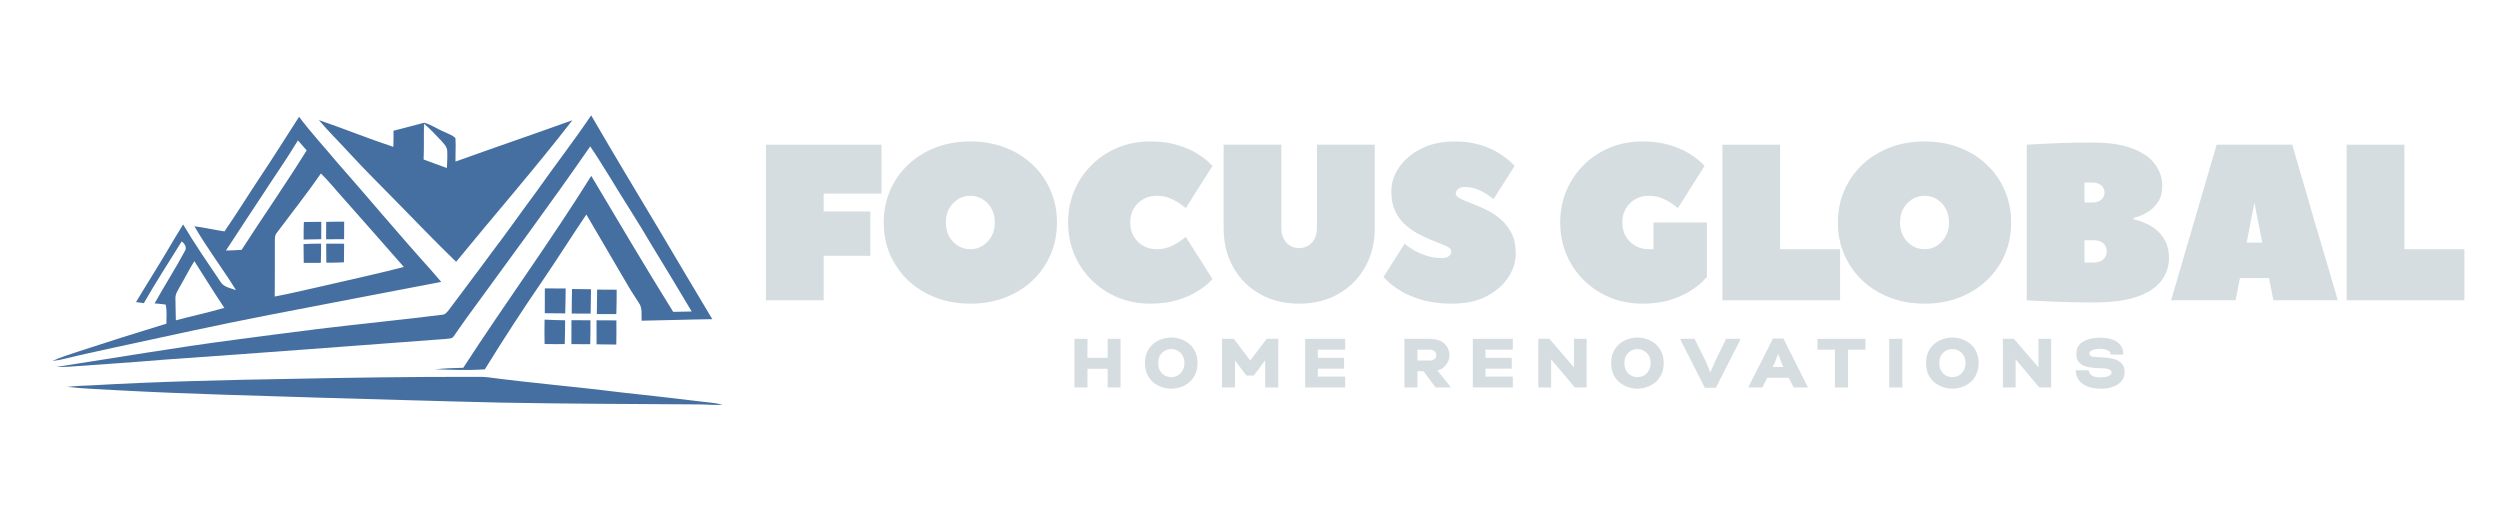 <svg xmlns="http://www.w3.org/2000/svg" xmlns:xlink="http://www.w3.org/1999/xlink" width="480" zoomAndPan="magnify" viewBox="0 0 360 75" height="100" preserveAspectRatio="xMidYMid meet"><defs><g></g><clipPath id="b0e1ec96d4"><path d="M 8 16.613 L 103 16.613 L 103 54 L 8 54 Z M 8 16.613 " clip-rule="nonzero"></path></clipPath><clipPath id="32148d2b1b"><path d="M 7.5 16.613 L 64 16.613 L 64 52 L 7.5 52 Z M 7.5 16.613 " clip-rule="nonzero"></path></clipPath><clipPath id="0b548a01b2"><path d="M 9 54 L 104.25 54 L 104.25 58.613 L 9 58.613 Z M 9 54 " clip-rule="nonzero"></path></clipPath></defs><g fill="#d6dde0" fill-opacity="1"><g transform="translate(108.375, 43.242)"><g><path d="M 1.922 -22.406 L 18.562 -22.406 L 18.562 -15.359 L 10.234 -15.359 L 10.234 -12.797 L 16.953 -12.797 L 16.953 -6.406 L 10.234 -6.406 L 10.234 0 L 1.922 0 Z M 1.922 -22.406 "></path></g></g></g><g fill="#d6dde0" fill-opacity="1"><g transform="translate(125.971, 43.242)"><g><path d="M 17.281 -11.203 C 17.281 -12.328 16.93 -13.25 16.234 -13.969 C 15.547 -14.688 14.723 -15.047 13.766 -15.047 C 12.797 -15.047 11.961 -14.688 11.266 -13.969 C 10.578 -13.25 10.234 -12.328 10.234 -11.203 C 10.234 -10.086 10.578 -9.164 11.266 -8.438 C 11.961 -7.719 12.797 -7.359 13.766 -7.359 C 14.723 -7.359 15.547 -7.719 16.234 -8.438 C 16.93 -9.164 17.281 -10.086 17.281 -11.203 Z M 26.234 -11.203 C 26.234 -9.555 25.93 -8.023 25.328 -6.609 C 24.723 -5.191 23.863 -3.953 22.75 -2.891 C 21.645 -1.836 20.328 -1.008 18.797 -0.406 C 17.273 0.188 15.598 0.484 13.766 0.484 C 11.93 0.484 10.25 0.188 8.719 -0.406 C 7.195 -1.008 5.879 -1.836 4.766 -2.891 C 3.66 -3.953 2.801 -5.191 2.188 -6.609 C 1.582 -8.023 1.281 -9.555 1.281 -11.203 C 1.281 -12.836 1.582 -14.363 2.188 -15.781 C 2.801 -17.207 3.66 -18.445 4.766 -19.5 C 5.879 -20.562 7.195 -21.391 8.719 -21.984 C 10.25 -22.578 11.93 -22.875 13.766 -22.875 C 15.598 -22.875 17.273 -22.578 18.797 -21.984 C 20.328 -21.391 21.645 -20.562 22.75 -19.5 C 23.863 -18.445 24.723 -17.207 25.328 -15.781 C 25.93 -14.363 26.234 -12.836 26.234 -11.203 Z M 26.234 -11.203 "></path></g></g></g><g fill="#d6dde0" fill-opacity="1"><g transform="translate(152.524, 43.242)"><g><path d="M 1.281 -11.203 C 1.281 -12.836 1.578 -14.363 2.172 -15.781 C 2.773 -17.207 3.613 -18.445 4.688 -19.5 C 5.758 -20.562 7.008 -21.391 8.438 -21.984 C 9.875 -22.578 11.438 -22.875 13.125 -22.875 C 14.633 -22.875 15.953 -22.695 17.078 -22.344 C 18.211 -22 19.145 -21.594 19.875 -21.125 C 20.613 -20.656 21.164 -20.242 21.531 -19.891 C 21.895 -19.535 22.078 -19.359 22.078 -19.359 L 18.234 -13.281 C 18.234 -13.281 18.039 -13.426 17.656 -13.719 C 17.281 -14.02 16.773 -14.316 16.141 -14.609 C 15.516 -14.898 14.828 -15.047 14.078 -15.047 C 12.973 -15.047 12.055 -14.688 11.328 -13.969 C 10.598 -13.25 10.234 -12.328 10.234 -11.203 C 10.234 -10.086 10.598 -9.164 11.328 -8.438 C 12.055 -7.719 12.973 -7.359 14.078 -7.359 C 14.828 -7.359 15.516 -7.504 16.141 -7.797 C 16.773 -8.098 17.281 -8.395 17.656 -8.688 C 18.039 -8.977 18.234 -9.125 18.234 -9.125 L 22.078 -3.047 C 22.078 -3.047 21.895 -2.867 21.531 -2.516 C 21.164 -2.16 20.613 -1.75 19.875 -1.281 C 19.145 -0.812 18.211 -0.398 17.078 -0.047 C 15.953 0.305 14.633 0.484 13.125 0.484 C 11.438 0.484 9.875 0.188 8.438 -0.406 C 7.008 -1.008 5.758 -1.836 4.688 -2.891 C 3.613 -3.953 2.773 -5.191 2.172 -6.609 C 1.578 -8.023 1.281 -9.555 1.281 -11.203 Z M 1.281 -11.203 "></path></g></g></g><g fill="#d6dde0" fill-opacity="1"><g transform="translate(174.278, 43.242)"><g><path d="M 12.797 -7.516 C 13.523 -7.516 14.133 -7.773 14.625 -8.297 C 15.113 -8.828 15.359 -9.531 15.359 -10.406 L 15.359 -22.406 L 23.688 -22.406 L 23.688 -10.406 C 23.688 -8.27 23.219 -6.383 22.281 -4.75 C 21.352 -3.113 20.07 -1.832 18.438 -0.906 C 16.812 0.02 14.93 0.484 12.797 0.484 C 10.66 0.484 8.773 0.02 7.141 -0.906 C 5.516 -1.832 4.238 -3.113 3.312 -4.75 C 2.383 -6.383 1.922 -8.27 1.922 -10.406 L 1.922 -22.406 L 10.234 -22.406 L 10.234 -10.406 C 10.234 -9.531 10.477 -8.828 10.969 -8.297 C 11.469 -7.773 12.078 -7.516 12.797 -7.516 Z M 12.797 -7.516 "></path></g></g></g><g fill="#d6dde0" fill-opacity="1"><g transform="translate(198.912, 43.242)"><g><path d="M 8.797 -6.078 C 9.203 -6.078 9.516 -6.176 9.734 -6.375 C 9.961 -6.582 10.078 -6.805 10.078 -7.047 C 10.078 -7.316 9.867 -7.551 9.453 -7.75 C 9.035 -7.957 8.5 -8.18 7.844 -8.422 C 7.195 -8.672 6.504 -8.973 5.766 -9.328 C 5.035 -9.68 4.336 -10.129 3.672 -10.672 C 3.016 -11.211 2.477 -11.891 2.062 -12.703 C 1.645 -13.516 1.438 -14.508 1.438 -15.688 C 1.438 -16.914 1.812 -18.07 2.562 -19.156 C 3.312 -20.25 4.367 -21.141 5.734 -21.828 C 7.098 -22.523 8.707 -22.875 10.562 -22.875 C 12.008 -22.875 13.27 -22.695 14.344 -22.344 C 15.426 -22 16.32 -21.594 17.031 -21.125 C 17.75 -20.656 18.289 -20.242 18.656 -19.891 C 19.02 -19.535 19.203 -19.359 19.203 -19.359 L 16.156 -14.562 C 16.156 -14.562 15.961 -14.707 15.578 -15 C 15.203 -15.301 14.695 -15.594 14.062 -15.875 C 13.438 -16.164 12.75 -16.312 12 -16.312 C 11.594 -16.312 11.273 -16.211 11.047 -16.016 C 10.828 -15.816 10.719 -15.598 10.719 -15.359 C 10.719 -15.098 10.926 -14.863 11.344 -14.656 C 11.758 -14.445 12.297 -14.219 12.953 -13.969 C 13.617 -13.719 14.316 -13.414 15.047 -13.062 C 15.785 -12.719 16.477 -12.27 17.125 -11.719 C 17.781 -11.176 18.316 -10.5 18.734 -9.688 C 19.148 -8.883 19.359 -7.895 19.359 -6.719 C 19.359 -5.5 18.984 -4.336 18.234 -3.234 C 17.492 -2.141 16.445 -1.242 15.094 -0.547 C 13.738 0.141 12.117 0.484 10.234 0.484 C 8.484 0.484 6.977 0.289 5.719 -0.094 C 4.469 -0.477 3.441 -0.926 2.641 -1.438 C 1.836 -1.945 1.25 -2.395 0.875 -2.781 C 0.5 -3.164 0.312 -3.359 0.312 -3.359 L 3.359 -8.156 C 3.359 -8.156 3.488 -8.047 3.75 -7.828 C 4.02 -7.617 4.395 -7.379 4.875 -7.109 C 5.352 -6.848 5.926 -6.609 6.594 -6.391 C 7.27 -6.18 8.004 -6.078 8.797 -6.078 Z M 8.797 -6.078 "></path></g></g></g><g fill="#d6dde0" fill-opacity="1"><g transform="translate(217.947, 43.242)"><g></g></g></g><g fill="#d6dde0" fill-opacity="1"><g transform="translate(223.386, 43.242)"><g><path d="M 14.078 -7.359 C 14.254 -7.359 14.406 -7.359 14.531 -7.359 C 14.656 -7.359 14.719 -7.359 14.719 -7.359 L 14.719 -11.203 L 22.406 -11.203 L 22.406 -3.359 C 22.406 -3.359 22.223 -3.164 21.859 -2.781 C 21.492 -2.395 20.926 -1.945 20.156 -1.438 C 19.395 -0.926 18.43 -0.477 17.266 -0.094 C 16.098 0.289 14.719 0.484 13.125 0.484 C 11.438 0.484 9.875 0.188 8.438 -0.406 C 7.008 -1.008 5.758 -1.836 4.688 -2.891 C 3.613 -3.953 2.773 -5.191 2.172 -6.609 C 1.578 -8.023 1.281 -9.555 1.281 -11.203 C 1.281 -12.836 1.578 -14.363 2.172 -15.781 C 2.773 -17.207 3.613 -18.445 4.688 -19.5 C 5.758 -20.562 7.008 -21.391 8.438 -21.984 C 9.875 -22.578 11.438 -22.875 13.125 -22.875 C 14.633 -22.875 15.953 -22.695 17.078 -22.344 C 18.211 -22 19.145 -21.594 19.875 -21.125 C 20.613 -20.656 21.164 -20.242 21.531 -19.891 C 21.895 -19.535 22.078 -19.359 22.078 -19.359 L 18.234 -13.281 C 18.234 -13.281 18.039 -13.426 17.656 -13.719 C 17.281 -14.02 16.773 -14.316 16.141 -14.609 C 15.516 -14.898 14.828 -15.047 14.078 -15.047 C 12.973 -15.047 12.055 -14.688 11.328 -13.969 C 10.598 -13.25 10.234 -12.328 10.234 -11.203 C 10.234 -10.086 10.598 -9.164 11.328 -8.438 C 12.055 -7.719 12.973 -7.359 14.078 -7.359 Z M 14.078 -7.359 "></path></g></g></g><g fill="#d6dde0" fill-opacity="1"><g transform="translate(246.1, 43.242)"><g><path d="M 10.234 -22.406 L 10.234 -7.359 L 18.875 -7.359 L 18.875 0 L 1.922 0 L 1.922 -22.406 Z M 10.234 -22.406 "></path></g></g></g><g fill="#d6dde0" fill-opacity="1"><g transform="translate(263.375, 43.242)"><g><path d="M 17.281 -11.203 C 17.281 -12.328 16.93 -13.25 16.234 -13.969 C 15.547 -14.688 14.723 -15.047 13.766 -15.047 C 12.797 -15.047 11.961 -14.688 11.266 -13.969 C 10.578 -13.25 10.234 -12.328 10.234 -11.203 C 10.234 -10.086 10.578 -9.164 11.266 -8.438 C 11.961 -7.719 12.797 -7.359 13.766 -7.359 C 14.723 -7.359 15.547 -7.719 16.234 -8.438 C 16.93 -9.164 17.281 -10.086 17.281 -11.203 Z M 26.234 -11.203 C 26.234 -9.555 25.93 -8.023 25.328 -6.609 C 24.723 -5.191 23.863 -3.953 22.75 -2.891 C 21.645 -1.836 20.328 -1.008 18.797 -0.406 C 17.273 0.188 15.598 0.484 13.766 0.484 C 11.93 0.484 10.25 0.188 8.719 -0.406 C 7.195 -1.008 5.879 -1.836 4.766 -2.891 C 3.66 -3.953 2.801 -5.191 2.188 -6.609 C 1.582 -8.023 1.281 -9.555 1.281 -11.203 C 1.281 -12.836 1.582 -14.363 2.188 -15.781 C 2.801 -17.207 3.66 -18.445 4.766 -19.5 C 5.879 -20.562 7.195 -21.391 8.719 -21.984 C 10.25 -22.578 11.93 -22.875 13.766 -22.875 C 15.598 -22.875 17.273 -22.578 18.797 -21.984 C 20.328 -21.391 21.645 -20.562 22.75 -19.5 C 23.863 -18.445 24.723 -17.207 25.328 -15.781 C 25.93 -14.363 26.234 -12.836 26.234 -11.203 Z M 26.234 -11.203 "></path></g></g></g><g fill="#d6dde0" fill-opacity="1"><g transform="translate(289.928, 43.242)"><g><path d="M 17.281 -11.844 L 17.281 -11.688 C 17.281 -11.688 17.445 -11.641 17.781 -11.547 C 18.125 -11.461 18.551 -11.305 19.062 -11.078 C 19.582 -10.859 20.098 -10.539 20.609 -10.125 C 21.117 -9.707 21.547 -9.164 21.891 -8.5 C 22.234 -7.844 22.406 -7.035 22.406 -6.078 C 22.406 -4.898 22.051 -3.828 21.344 -2.859 C 20.633 -1.891 19.484 -1.117 17.891 -0.547 C 16.305 0.023 14.18 0.312 11.516 0.312 C 9.805 0.312 8.223 0.285 6.766 0.234 C 5.305 0.18 4.133 0.129 3.25 0.078 C 2.363 0.023 1.922 0 1.922 0 L 1.922 -22.406 C 1.922 -22.406 2.363 -22.43 3.25 -22.484 C 4.133 -22.535 5.297 -22.586 6.734 -22.641 C 8.172 -22.691 9.711 -22.719 11.359 -22.719 C 13.766 -22.719 15.703 -22.426 17.172 -21.844 C 18.648 -21.27 19.727 -20.516 20.406 -19.578 C 21.094 -18.641 21.438 -17.609 21.438 -16.484 C 21.438 -15.523 21.227 -14.738 20.812 -14.125 C 20.395 -13.52 19.91 -13.051 19.359 -12.719 C 18.805 -12.383 18.32 -12.156 17.906 -12.031 C 17.488 -11.906 17.281 -11.844 17.281 -11.844 Z M 10.234 -16.953 L 10.234 -14.078 L 11.359 -14.078 C 11.91 -14.078 12.344 -14.211 12.656 -14.484 C 12.969 -14.766 13.125 -15.109 13.125 -15.516 C 13.125 -15.922 12.969 -16.258 12.656 -16.531 C 12.344 -16.812 11.91 -16.953 11.359 -16.953 Z M 11.516 -5.438 C 12.16 -5.438 12.641 -5.586 12.953 -5.891 C 13.273 -6.191 13.438 -6.578 13.438 -7.047 C 13.438 -7.535 13.273 -7.922 12.953 -8.203 C 12.641 -8.492 12.16 -8.641 11.516 -8.641 L 10.234 -8.641 L 10.234 -5.438 C 10.234 -5.438 10.367 -5.438 10.641 -5.438 C 10.91 -5.438 11.203 -5.438 11.516 -5.438 Z M 11.516 -5.438 "></path></g></g></g><g fill="#d6dde0" fill-opacity="1"><g transform="translate(312.323, 43.242)"><g><path d="M 17.766 -22.406 C 17.766 -22.383 17.859 -22.051 18.047 -21.406 C 18.242 -20.77 18.492 -19.914 18.797 -18.844 C 19.109 -17.781 19.457 -16.586 19.844 -15.266 C 20.227 -13.941 20.625 -12.57 21.031 -11.156 C 21.445 -9.738 21.852 -8.367 22.25 -7.047 C 22.645 -5.723 23 -4.531 23.312 -3.469 C 23.625 -2.414 23.867 -1.57 24.047 -0.938 C 24.223 -0.312 24.312 0 24.312 0 L 15.047 0 L 14.406 -3.203 L 10.234 -3.203 L 9.594 0 L 0.312 0 L 6.875 -22.406 Z M 11.203 -8.312 L 13.438 -8.312 L 12.312 -14.078 Z M 11.203 -8.312 "></path></g></g></g><g fill="#d6dde0" fill-opacity="1"><g transform="translate(335.997, 43.242)"><g><path d="M 10.234 -22.406 L 10.234 -7.359 L 18.875 -7.359 L 18.875 0 L 1.922 0 L 1.922 -22.406 Z M 10.234 -22.406 "></path></g></g></g><g clip-path="url(#b0e1ec96d4)"><path fill="#446fa0" d="M 85.129 16.613 C 88.383 22.203 91.707 27.746 95.035 33.293 C 97.52 37.531 100.066 41.73 102.57 45.961 C 99.176 46 95.785 46.133 92.391 46.18 C 92.344 45.34 92.531 44.406 92.031 43.664 C 91.527 42.852 90.973 42.07 90.496 41.242 C 88.477 37.789 86.465 34.332 84.434 30.891 C 82.336 33.996 80.34 37.168 78.23 40.262 C 75.324 44.508 72.508 48.812 69.812 53.195 C 67.422 53.344 65.031 53.254 62.645 53.176 C 63.992 53.043 65.352 52.98 66.711 52.961 C 72.738 43.676 79.277 34.727 85.141 25.328 C 89.039 31.875 92.914 38.438 96.938 44.906 C 97.824 44.887 98.715 44.879 99.605 44.855 C 97.75 41.703 95.832 38.586 93.934 35.457 C 91.984 32.113 89.855 28.879 87.855 25.562 C 86.906 24.066 86.004 22.539 84.988 21.082 C 79.176 29.496 73.07 37.695 67.059 45.965 C 66.469 46.758 65.938 47.594 65.359 48.391 C 65.109 48.828 64.547 48.742 64.121 48.812 C 50.66 49.82 37.199 50.848 23.734 51.785 C 19.074 52.184 14.406 52.477 9.742 52.816 C 9.191 52.84 8.637 52.848 8.082 52.84 C 16.703 51.52 25.297 50.035 33.945 48.91 C 37.871 48.371 41.809 47.887 45.738 47.383 C 51.734 46.648 57.75 46.07 63.742 45.316 C 64.152 45.285 64.395 44.91 64.637 44.625 C 66.695 41.84 68.809 39.098 70.852 36.297 C 73.039 33.441 75.094 30.492 77.238 27.605 C 79.836 23.918 82.602 20.348 85.129 16.613 Z M 85.129 16.613 " fill-opacity="1" fill-rule="nonzero"></path></g><g clip-path="url(#32148d2b1b)"><path fill="#446fa0" d="M 37.523 25.402 C 39.418 22.57 41.219 19.68 43.066 16.82 C 44.758 19.074 46.676 21.141 48.477 23.305 C 53.023 28.457 57.418 33.738 62.023 38.84 C 62.535 39.418 63.043 40 63.539 40.594 C 55.285 42.16 47.043 43.762 38.797 45.344 C 31.309 46.797 23.863 48.441 16.41 50.055 C 14.027 50.598 11.633 51.078 9.262 51.672 C 8.691 51.809 8.117 51.918 7.535 51.984 C 8.727 51.422 9.996 51.066 11.234 50.633 C 15.465 49.242 19.711 47.898 23.969 46.605 C 23.938 45.691 24.086 44.746 23.844 43.855 C 23.32 43.766 22.789 43.742 22.262 43.691 C 23.684 41.125 25.285 38.664 26.66 36.074 C 26.922 35.598 26.562 35.031 26.16 34.77 C 24.332 37.723 22.434 40.637 20.711 43.656 C 20.336 43.605 19.961 43.551 19.586 43.5 C 21.074 41.004 22.645 38.559 24.121 36.055 C 24.867 34.809 25.59 33.547 26.371 32.32 C 28.039 35.152 29.922 37.848 31.75 40.574 C 32.215 41.367 33.199 41.48 33.984 41.777 C 32.062 38.668 29.82 35.754 27.996 32.582 C 29.449 32.77 30.875 33.109 32.328 33.32 C 34.121 30.723 35.77 28.027 37.523 25.402 Z M 37.754 28.137 C 35.992 30.77 34.277 33.434 32.535 36.078 C 33.289 36.066 34.043 36.023 34.797 35.973 C 37.883 31.18 41.148 26.5 44.16 21.656 C 43.738 21.176 43.316 20.699 42.902 20.215 C 41.281 22.918 39.461 25.488 37.754 28.137 Z M 39.801 33.598 C 39.547 33.93 39.59 34.363 39.578 34.754 C 39.594 37.406 39.566 40.055 39.562 42.703 C 42.234 42.195 44.871 41.535 47.527 40.953 C 51.07 40.129 54.633 39.359 58.156 38.445 C 55.262 35.16 52.387 31.859 49.469 28.59 C 48.379 27.395 47.371 26.113 46.215 24.977 C 44.18 27.922 41.941 30.727 39.801 33.598 Z M 25.848 41.371 C 25.574 41.883 25.219 42.402 25.262 43.008 C 25.273 44.047 25.297 45.086 25.32 46.129 C 27.641 45.504 29.996 45 32.305 44.336 C 30.824 42.117 29.418 39.855 27.988 37.605 C 27.219 38.828 26.582 40.125 25.848 41.371 Z M 25.848 41.371 " fill-opacity="1" fill-rule="nonzero"></path></g><path fill="#446fa0" d="M 45.914 17.289 C 49.512 18.516 53.031 19.961 56.641 21.148 C 56.672 20.375 56.676 19.602 56.664 18.828 C 58.141 18.473 59.602 18.039 61.078 17.672 C 62.129 17.949 63.047 18.629 64.062 19.027 C 64.578 19.289 65.168 19.461 65.582 19.887 C 65.66 21.012 65.57 22.141 65.594 23.266 C 71.191 21.25 76.824 19.332 82.422 17.316 C 77.039 24.27 71.246 30.895 65.68 37.699 C 62.816 34.938 60.066 32.059 57.277 29.223 C 54.973 26.863 52.617 24.551 50.383 22.121 C 48.906 20.496 47.332 18.965 45.914 17.289 Z M 61.055 17.812 C 61.016 19.531 61.074 21.25 61 22.965 C 62.117 23.371 63.227 23.805 64.352 24.195 C 64.402 23.359 64.445 22.516 64.395 21.68 C 64.359 21.098 63.895 20.684 63.547 20.266 C 62.734 19.43 61.953 18.555 61.055 17.812 Z M 61.055 17.812 " fill-opacity="1" fill-rule="nonzero"></path><path fill="#446fa0" d="M 43.754 31.969 C 44.59 31.965 45.426 31.945 46.266 31.941 C 46.262 32.777 46.254 33.613 46.254 34.445 C 45.41 34.465 44.566 34.48 43.723 34.492 C 43.719 33.648 43.719 32.809 43.754 31.969 Z M 43.754 31.969 " fill-opacity="1" fill-rule="nonzero"></path><path fill="#446fa0" d="M 46.977 31.949 C 47.836 31.922 48.699 31.922 49.562 31.914 C 49.555 32.758 49.547 33.602 49.551 34.445 C 48.688 34.457 47.82 34.461 46.957 34.453 C 46.969 33.617 46.969 32.781 46.977 31.949 Z M 46.977 31.949 " fill-opacity="1" fill-rule="nonzero"></path><path fill="#446fa0" d="M 43.711 35.148 C 44.551 35.09 45.395 35.09 46.238 35.086 C 46.242 36.008 46.227 36.926 46.199 37.848 C 45.379 37.855 44.559 37.859 43.738 37.852 C 43.727 36.949 43.715 36.051 43.711 35.148 Z M 43.711 35.148 " fill-opacity="1" fill-rule="nonzero"></path><path fill="#446fa0" d="M 46.973 35.086 C 47.832 35.082 48.691 35.082 49.555 35.094 C 49.547 35.988 49.535 36.883 49.527 37.777 C 48.684 37.801 47.836 37.844 46.992 37.828 C 46.973 36.914 46.969 36 46.973 35.086 Z M 46.973 35.086 " fill-opacity="1" fill-rule="nonzero"></path><path fill="#446fa0" d="M 78.457 41.527 C 79.457 41.52 80.457 41.531 81.457 41.543 C 81.453 42.738 81.426 43.934 81.391 45.129 C 80.41 45.113 79.43 45.102 78.449 45.102 C 78.445 43.91 78.453 42.719 78.457 41.527 Z M 78.457 41.527 " fill-opacity="1" fill-rule="nonzero"></path><path fill="#446fa0" d="M 82.375 41.617 C 83.285 41.629 84.195 41.637 85.105 41.652 C 85.086 42.82 85.074 43.988 85.051 45.16 C 84.141 45.145 83.234 45.141 82.328 45.152 C 82.332 43.973 82.34 42.793 82.375 41.617 Z M 82.375 41.617 " fill-opacity="1" fill-rule="nonzero"></path><path fill="#446fa0" d="M 85.988 41.703 C 86.926 41.699 87.863 41.707 88.801 41.719 C 88.812 42.887 88.781 44.055 88.75 45.227 C 87.816 45.227 86.879 45.227 85.945 45.227 C 85.957 44.051 85.973 42.875 85.988 41.703 Z M 85.988 41.703 " fill-opacity="1" fill-rule="nonzero"></path><path fill="#446fa0" d="M 78.418 46.027 C 79.406 46.055 80.391 46.125 81.379 46.121 C 81.379 47.266 81.363 48.406 81.32 49.547 C 80.352 49.559 79.387 49.555 78.422 49.539 C 78.395 48.371 78.398 47.199 78.418 46.027 Z M 78.418 46.027 " fill-opacity="1" fill-rule="nonzero"></path><path fill="#446fa0" d="M 82.289 46.105 C 83.199 46.117 84.113 46.129 85.023 46.121 C 85.035 47.27 85.02 48.418 84.992 49.566 C 84.086 49.57 83.184 49.57 82.281 49.555 C 82.277 48.406 82.281 47.254 82.289 46.105 Z M 82.289 46.105 " fill-opacity="1" fill-rule="nonzero"></path><path fill="#446fa0" d="M 85.898 46.121 C 86.852 46.137 87.809 46.145 88.762 46.137 C 88.777 47.297 88.758 48.457 88.746 49.617 C 87.801 49.605 86.852 49.59 85.906 49.582 C 85.898 48.43 85.902 47.277 85.898 46.121 Z M 85.898 46.121 " fill-opacity="1" fill-rule="nonzero"></path><g clip-path="url(#0b548a01b2)"><path fill="#446fa0" d="M 41.68 54.559 C 50.477 54.379 59.27 54.25 68.066 54.266 C 68.789 54.266 69.512 54.246 70.23 54.324 C 76.566 55.168 82.938 55.688 89.277 56.488 C 93.145 56.898 97.008 57.348 100.871 57.812 C 101.934 57.938 103.004 58.016 104.051 58.27 C 102.887 58.383 101.719 58.223 100.555 58.234 C 91.102 58.172 81.648 58.152 72.199 57.977 C 63.645 57.785 55.094 57.516 46.539 57.281 C 36.836 56.965 27.133 56.746 17.438 56.223 C 14.852 56.066 12.254 55.996 9.68 55.715 C 10.832 55.578 11.988 55.527 13.148 55.492 C 22.648 54.949 32.168 54.719 41.68 54.559 Z M 41.68 54.559 " fill-opacity="1" fill-rule="nonzero"></path></g><g fill="#d6dde0" fill-opacity="1"><g transform="translate(154.407, 55.792)"><g><path d="M 0.312 0 L 0.312 -7 L 2.188 -7 L 2.188 -4.266 L 5.094 -4.266 L 5.094 -7 L 6.953 -7 L 6.953 0 L 5.094 0 L 5.094 -2.688 L 2.188 -2.688 L 2.188 0 Z M 0.312 0 "></path></g></g></g><g fill="#d6dde0" fill-opacity="1"><g transform="translate(164.864, 55.792)"><g><path d="M 3.797 0.172 C 3.328 0.172 2.863 0.094 2.406 -0.062 C 1.957 -0.219 1.551 -0.445 1.188 -0.75 C 0.832 -1.051 0.547 -1.43 0.328 -1.891 C 0.117 -2.359 0.016 -2.898 0.016 -3.516 C 0.016 -4.129 0.117 -4.664 0.328 -5.125 C 0.547 -5.582 0.832 -5.961 1.188 -6.266 C 1.551 -6.566 1.957 -6.797 2.406 -6.953 C 2.863 -7.109 3.328 -7.188 3.797 -7.188 C 4.273 -7.188 4.738 -7.109 5.188 -6.953 C 5.633 -6.797 6.035 -6.566 6.391 -6.266 C 6.754 -5.961 7.039 -5.582 7.25 -5.125 C 7.469 -4.664 7.578 -4.129 7.578 -3.516 C 7.578 -2.898 7.469 -2.359 7.25 -1.891 C 7.039 -1.43 6.754 -1.051 6.391 -0.75 C 6.035 -0.445 5.633 -0.219 5.188 -0.062 C 4.738 0.094 4.273 0.172 3.797 0.172 Z M 3.797 -1.484 C 4.109 -1.484 4.406 -1.555 4.688 -1.703 C 4.977 -1.859 5.219 -2.086 5.406 -2.391 C 5.594 -2.691 5.688 -3.066 5.688 -3.516 C 5.688 -3.961 5.594 -4.332 5.406 -4.625 C 5.219 -4.926 4.977 -5.148 4.688 -5.297 C 4.406 -5.453 4.109 -5.531 3.797 -5.531 C 3.484 -5.531 3.18 -5.453 2.891 -5.297 C 2.609 -5.148 2.375 -4.926 2.188 -4.625 C 2.008 -4.332 1.922 -3.961 1.922 -3.516 C 1.922 -3.066 2.008 -2.691 2.188 -2.391 C 2.375 -2.086 2.609 -1.859 2.891 -1.703 C 3.18 -1.555 3.484 -1.484 3.797 -1.484 Z M 3.797 -1.484 "></path></g></g></g><g fill="#d6dde0" fill-opacity="1"><g transform="translate(175.621, 55.792)"><g><path d="M 0.344 0 L 0.344 -7 L 2.047 -7 L 4.406 -3.875 C 4.789 -4.383 5.188 -4.906 5.594 -5.438 C 6 -5.977 6.395 -6.5 6.781 -7 L 8.453 -7 L 8.453 0 L 6.562 0 L 6.562 -3.906 C 6.289 -3.531 6.016 -3.156 5.734 -2.781 C 5.453 -2.414 5.176 -2.055 4.906 -1.703 L 3.875 -1.703 L 2.219 -3.875 L 2.219 0 Z M 0.344 0 "></path></g></g></g><g fill="#d6dde0" fill-opacity="1"><g transform="translate(187.657, 55.792)"><g><path d="M 0.281 0 L 0.281 -7 L 6.047 -7 L 6.047 -5.438 L 2.109 -5.438 L 2.109 -4.266 L 5.891 -4.266 L 5.891 -2.703 L 2.109 -2.703 L 2.109 -1.562 L 6.047 -1.562 L 6.047 0 Z M 0.281 0 "></path></g></g></g><g fill="#d6dde0" fill-opacity="1"><g transform="translate(196.855, 55.792)"><g></g></g></g><g fill="#d6dde0" fill-opacity="1"><g transform="translate(201.924, 55.792)"><g><path d="M 0.312 0 L 0.312 -7 L 3.953 -7 C 4.254 -7 4.594 -6.957 4.969 -6.875 C 5.344 -6.789 5.676 -6.633 5.969 -6.406 C 6.238 -6.188 6.441 -5.914 6.578 -5.594 C 6.723 -5.281 6.797 -4.969 6.797 -4.656 C 6.797 -4.312 6.719 -3.984 6.562 -3.672 C 6.414 -3.367 6.211 -3.109 5.953 -2.891 C 5.703 -2.672 5.406 -2.523 5.062 -2.453 L 6.969 -0.062 L 6.969 0 L 4.797 0 L 3.047 -2.344 L 2.188 -2.344 L 2.188 0 Z M 2.188 -3.875 L 3.984 -3.875 C 4.297 -3.875 4.523 -3.953 4.672 -4.109 C 4.828 -4.273 4.906 -4.453 4.906 -4.641 C 4.906 -4.836 4.828 -5.02 4.672 -5.188 C 4.516 -5.352 4.273 -5.438 3.953 -5.438 L 2.188 -5.438 Z M 2.188 -3.875 "></path></g></g></g><g fill="#d6dde0" fill-opacity="1"><g transform="translate(211.801, 55.792)"><g><path d="M 0.281 0 L 0.281 -7 L 6.047 -7 L 6.047 -5.438 L 2.109 -5.438 L 2.109 -4.266 L 5.891 -4.266 L 5.891 -2.703 L 2.109 -2.703 L 2.109 -1.562 L 6.047 -1.562 L 6.047 0 Z M 0.281 0 "></path></g></g></g><g fill="#d6dde0" fill-opacity="1"><g transform="translate(221.208, 55.792)"><g><path d="M 0.312 0 L 0.312 -7 L 1.906 -7 L 5.359 -2.984 L 5.453 -2.844 L 5.438 -3.047 L 5.438 -7 L 7.266 -7 L 7.266 0 L 5.562 0 L 2.156 -4.047 L 2.156 0 Z M 0.312 0 "></path></g></g></g><g fill="#d6dde0" fill-opacity="1"><g transform="translate(231.995, 55.792)"><g><path d="M 3.797 0.172 C 3.328 0.172 2.863 0.094 2.406 -0.062 C 1.957 -0.219 1.551 -0.445 1.188 -0.75 C 0.832 -1.051 0.547 -1.43 0.328 -1.891 C 0.117 -2.359 0.016 -2.898 0.016 -3.516 C 0.016 -4.129 0.117 -4.664 0.328 -5.125 C 0.547 -5.582 0.832 -5.961 1.188 -6.266 C 1.551 -6.566 1.957 -6.797 2.406 -6.953 C 2.863 -7.109 3.328 -7.188 3.797 -7.188 C 4.273 -7.188 4.738 -7.109 5.188 -6.953 C 5.633 -6.797 6.035 -6.566 6.391 -6.266 C 6.754 -5.961 7.039 -5.582 7.25 -5.125 C 7.469 -4.664 7.578 -4.129 7.578 -3.516 C 7.578 -2.898 7.469 -2.359 7.25 -1.891 C 7.039 -1.43 6.754 -1.051 6.391 -0.75 C 6.035 -0.445 5.633 -0.219 5.188 -0.062 C 4.738 0.094 4.273 0.172 3.797 0.172 Z M 3.797 -1.484 C 4.109 -1.484 4.406 -1.555 4.688 -1.703 C 4.977 -1.859 5.219 -2.086 5.406 -2.391 C 5.594 -2.691 5.688 -3.066 5.688 -3.516 C 5.688 -3.961 5.594 -4.332 5.406 -4.625 C 5.219 -4.926 4.977 -5.148 4.688 -5.297 C 4.406 -5.453 4.109 -5.531 3.797 -5.531 C 3.484 -5.531 3.18 -5.453 2.891 -5.297 C 2.609 -5.148 2.375 -4.926 2.188 -4.625 C 2.008 -4.332 1.922 -3.961 1.922 -3.516 C 1.922 -3.066 2.008 -2.691 2.188 -2.391 C 2.375 -2.086 2.609 -1.859 2.891 -1.703 C 3.18 -1.555 3.484 -1.484 3.797 -1.484 Z M 3.797 -1.484 "></path></g></g></g><g fill="#d6dde0" fill-opacity="1"><g transform="translate(242.432, 55.792)"><g><path d="M 3.062 0.047 L -0.453 -6.875 L -0.453 -7 L 1.594 -7 L 3.188 -3.766 L 3.859 -2.172 L 4.547 -3.766 L 6.125 -7 L 8.172 -7 L 8.172 -6.875 L 4.656 0.047 Z M 3.062 0.047 "></path></g></g></g><g fill="#d6dde0" fill-opacity="1"><g transform="translate(252.259, 55.792)"><g><path d="M -0.453 0 L -0.453 -0.125 L 3.047 -7.047 L 4.547 -7.047 L 8.047 -0.094 L 8.047 0 L 6.031 0 L 5.312 -1.391 L 2.219 -1.391 L 1.516 0 Z M 3 -2.953 L 4.547 -2.953 L 4.312 -3.438 L 3.797 -4.844 L 3.266 -3.484 Z M 3 -2.953 "></path></g></g></g><g fill="#d6dde0" fill-opacity="1"><g transform="translate(261.966, 55.792)"><g><path d="M 2.266 0 L 2.266 -5.438 L -0.25 -5.438 L -0.25 -7 L 6.656 -7 L 6.656 -5.438 L 4.141 -5.438 L 4.141 0 Z M 2.266 0 "></path></g></g></g><g fill="#d6dde0" fill-opacity="1"><g transform="translate(271.843, 55.792)"><g><path d="M 0.203 0 L 0.203 -7 L 2.094 -7 L 2.094 0 Z M 0.203 0 "></path></g></g></g><g fill="#d6dde0" fill-opacity="1"><g transform="translate(277.342, 55.792)"><g><path d="M 3.797 0.172 C 3.328 0.172 2.863 0.094 2.406 -0.062 C 1.957 -0.219 1.551 -0.445 1.188 -0.75 C 0.832 -1.051 0.547 -1.43 0.328 -1.891 C 0.117 -2.359 0.016 -2.898 0.016 -3.516 C 0.016 -4.129 0.117 -4.664 0.328 -5.125 C 0.547 -5.582 0.832 -5.961 1.188 -6.266 C 1.551 -6.566 1.957 -6.797 2.406 -6.953 C 2.863 -7.109 3.328 -7.188 3.797 -7.188 C 4.273 -7.188 4.738 -7.109 5.188 -6.953 C 5.633 -6.797 6.035 -6.566 6.391 -6.266 C 6.754 -5.961 7.039 -5.582 7.25 -5.125 C 7.469 -4.664 7.578 -4.129 7.578 -3.516 C 7.578 -2.898 7.469 -2.359 7.25 -1.891 C 7.039 -1.43 6.754 -1.051 6.391 -0.75 C 6.035 -0.445 5.633 -0.219 5.188 -0.062 C 4.738 0.094 4.273 0.172 3.797 0.172 Z M 3.797 -1.484 C 4.109 -1.484 4.406 -1.555 4.688 -1.703 C 4.977 -1.859 5.219 -2.086 5.406 -2.391 C 5.594 -2.691 5.688 -3.066 5.688 -3.516 C 5.688 -3.961 5.594 -4.332 5.406 -4.625 C 5.219 -4.926 4.977 -5.148 4.688 -5.297 C 4.406 -5.453 4.109 -5.531 3.797 -5.531 C 3.484 -5.531 3.18 -5.453 2.891 -5.297 C 2.609 -5.148 2.375 -4.926 2.188 -4.625 C 2.008 -4.332 1.922 -3.961 1.922 -3.516 C 1.922 -3.066 2.008 -2.691 2.188 -2.391 C 2.375 -2.086 2.609 -1.859 2.891 -1.703 C 3.18 -1.555 3.484 -1.484 3.797 -1.484 Z M 3.797 -1.484 "></path></g></g></g><g fill="#d6dde0" fill-opacity="1"><g transform="translate(288.099, 55.792)"><g><path d="M 0.312 0 L 0.312 -7 L 1.906 -7 L 5.359 -2.984 L 5.453 -2.844 L 5.438 -3.047 L 5.438 -7 L 7.266 -7 L 7.266 0 L 5.562 0 L 2.156 -4.047 L 2.156 0 Z M 0.312 0 "></path></g></g></g><g fill="#d6dde0" fill-opacity="1"><g transform="translate(298.996, 55.792)"><g><path d="M 3.516 0.188 C 3.129 0.188 2.734 0.145 2.328 0.062 C 1.922 -0.008 1.539 -0.141 1.188 -0.328 C 0.832 -0.523 0.535 -0.797 0.297 -1.141 C 0.066 -1.484 -0.066 -1.926 -0.109 -2.469 L 1.766 -2.469 C 1.836 -2.156 1.969 -1.926 2.156 -1.781 C 2.352 -1.633 2.57 -1.539 2.812 -1.5 C 3.051 -1.469 3.273 -1.453 3.484 -1.453 C 3.586 -1.453 3.723 -1.457 3.891 -1.469 C 4.066 -1.488 4.242 -1.52 4.422 -1.562 C 4.598 -1.613 4.75 -1.688 4.875 -1.781 C 5 -1.875 5.062 -1.992 5.062 -2.141 C 5.062 -2.285 5.008 -2.398 4.906 -2.484 C 4.801 -2.578 4.664 -2.641 4.5 -2.672 C 4.332 -2.711 4.156 -2.738 3.969 -2.75 C 3.781 -2.77 3.602 -2.781 3.438 -2.781 L 3.062 -2.781 C 2.738 -2.789 2.398 -2.82 2.047 -2.875 C 1.691 -2.926 1.359 -3.016 1.047 -3.141 C 0.734 -3.273 0.477 -3.477 0.281 -3.75 C 0.094 -4.02 0 -4.383 0 -4.844 C 0 -5.227 0.07 -5.555 0.219 -5.828 C 0.363 -6.098 0.555 -6.316 0.797 -6.484 C 1.047 -6.66 1.316 -6.797 1.609 -6.891 C 1.91 -6.992 2.219 -7.066 2.531 -7.109 C 2.852 -7.148 3.156 -7.172 3.438 -7.172 C 3.789 -7.172 4.16 -7.133 4.547 -7.062 C 4.93 -7 5.289 -6.879 5.625 -6.703 C 5.957 -6.535 6.227 -6.289 6.438 -5.969 C 6.656 -5.645 6.766 -5.234 6.766 -4.734 L 4.938 -4.734 C 4.938 -4.941 4.859 -5.102 4.703 -5.219 C 4.555 -5.344 4.359 -5.43 4.109 -5.484 C 3.867 -5.535 3.602 -5.562 3.312 -5.562 C 3.07 -5.562 2.844 -5.535 2.625 -5.484 C 2.406 -5.441 2.227 -5.367 2.094 -5.266 C 1.957 -5.172 1.891 -5.047 1.891 -4.891 C 1.891 -4.734 1.945 -4.617 2.062 -4.547 C 2.176 -4.473 2.328 -4.426 2.516 -4.406 C 2.703 -4.383 2.895 -4.367 3.094 -4.359 C 3.57 -4.348 4.039 -4.316 4.5 -4.266 C 4.957 -4.223 5.367 -4.129 5.734 -3.984 C 6.109 -3.836 6.406 -3.617 6.625 -3.328 C 6.844 -3.047 6.953 -2.672 6.953 -2.203 C 6.953 -1.773 6.844 -1.398 6.625 -1.078 C 6.406 -0.766 6.113 -0.508 5.75 -0.312 C 5.395 -0.125 5.016 0.008 4.609 0.094 C 4.328 0.156 3.961 0.188 3.516 0.188 Z M 3.516 0.188 "></path></g></g></g></svg>